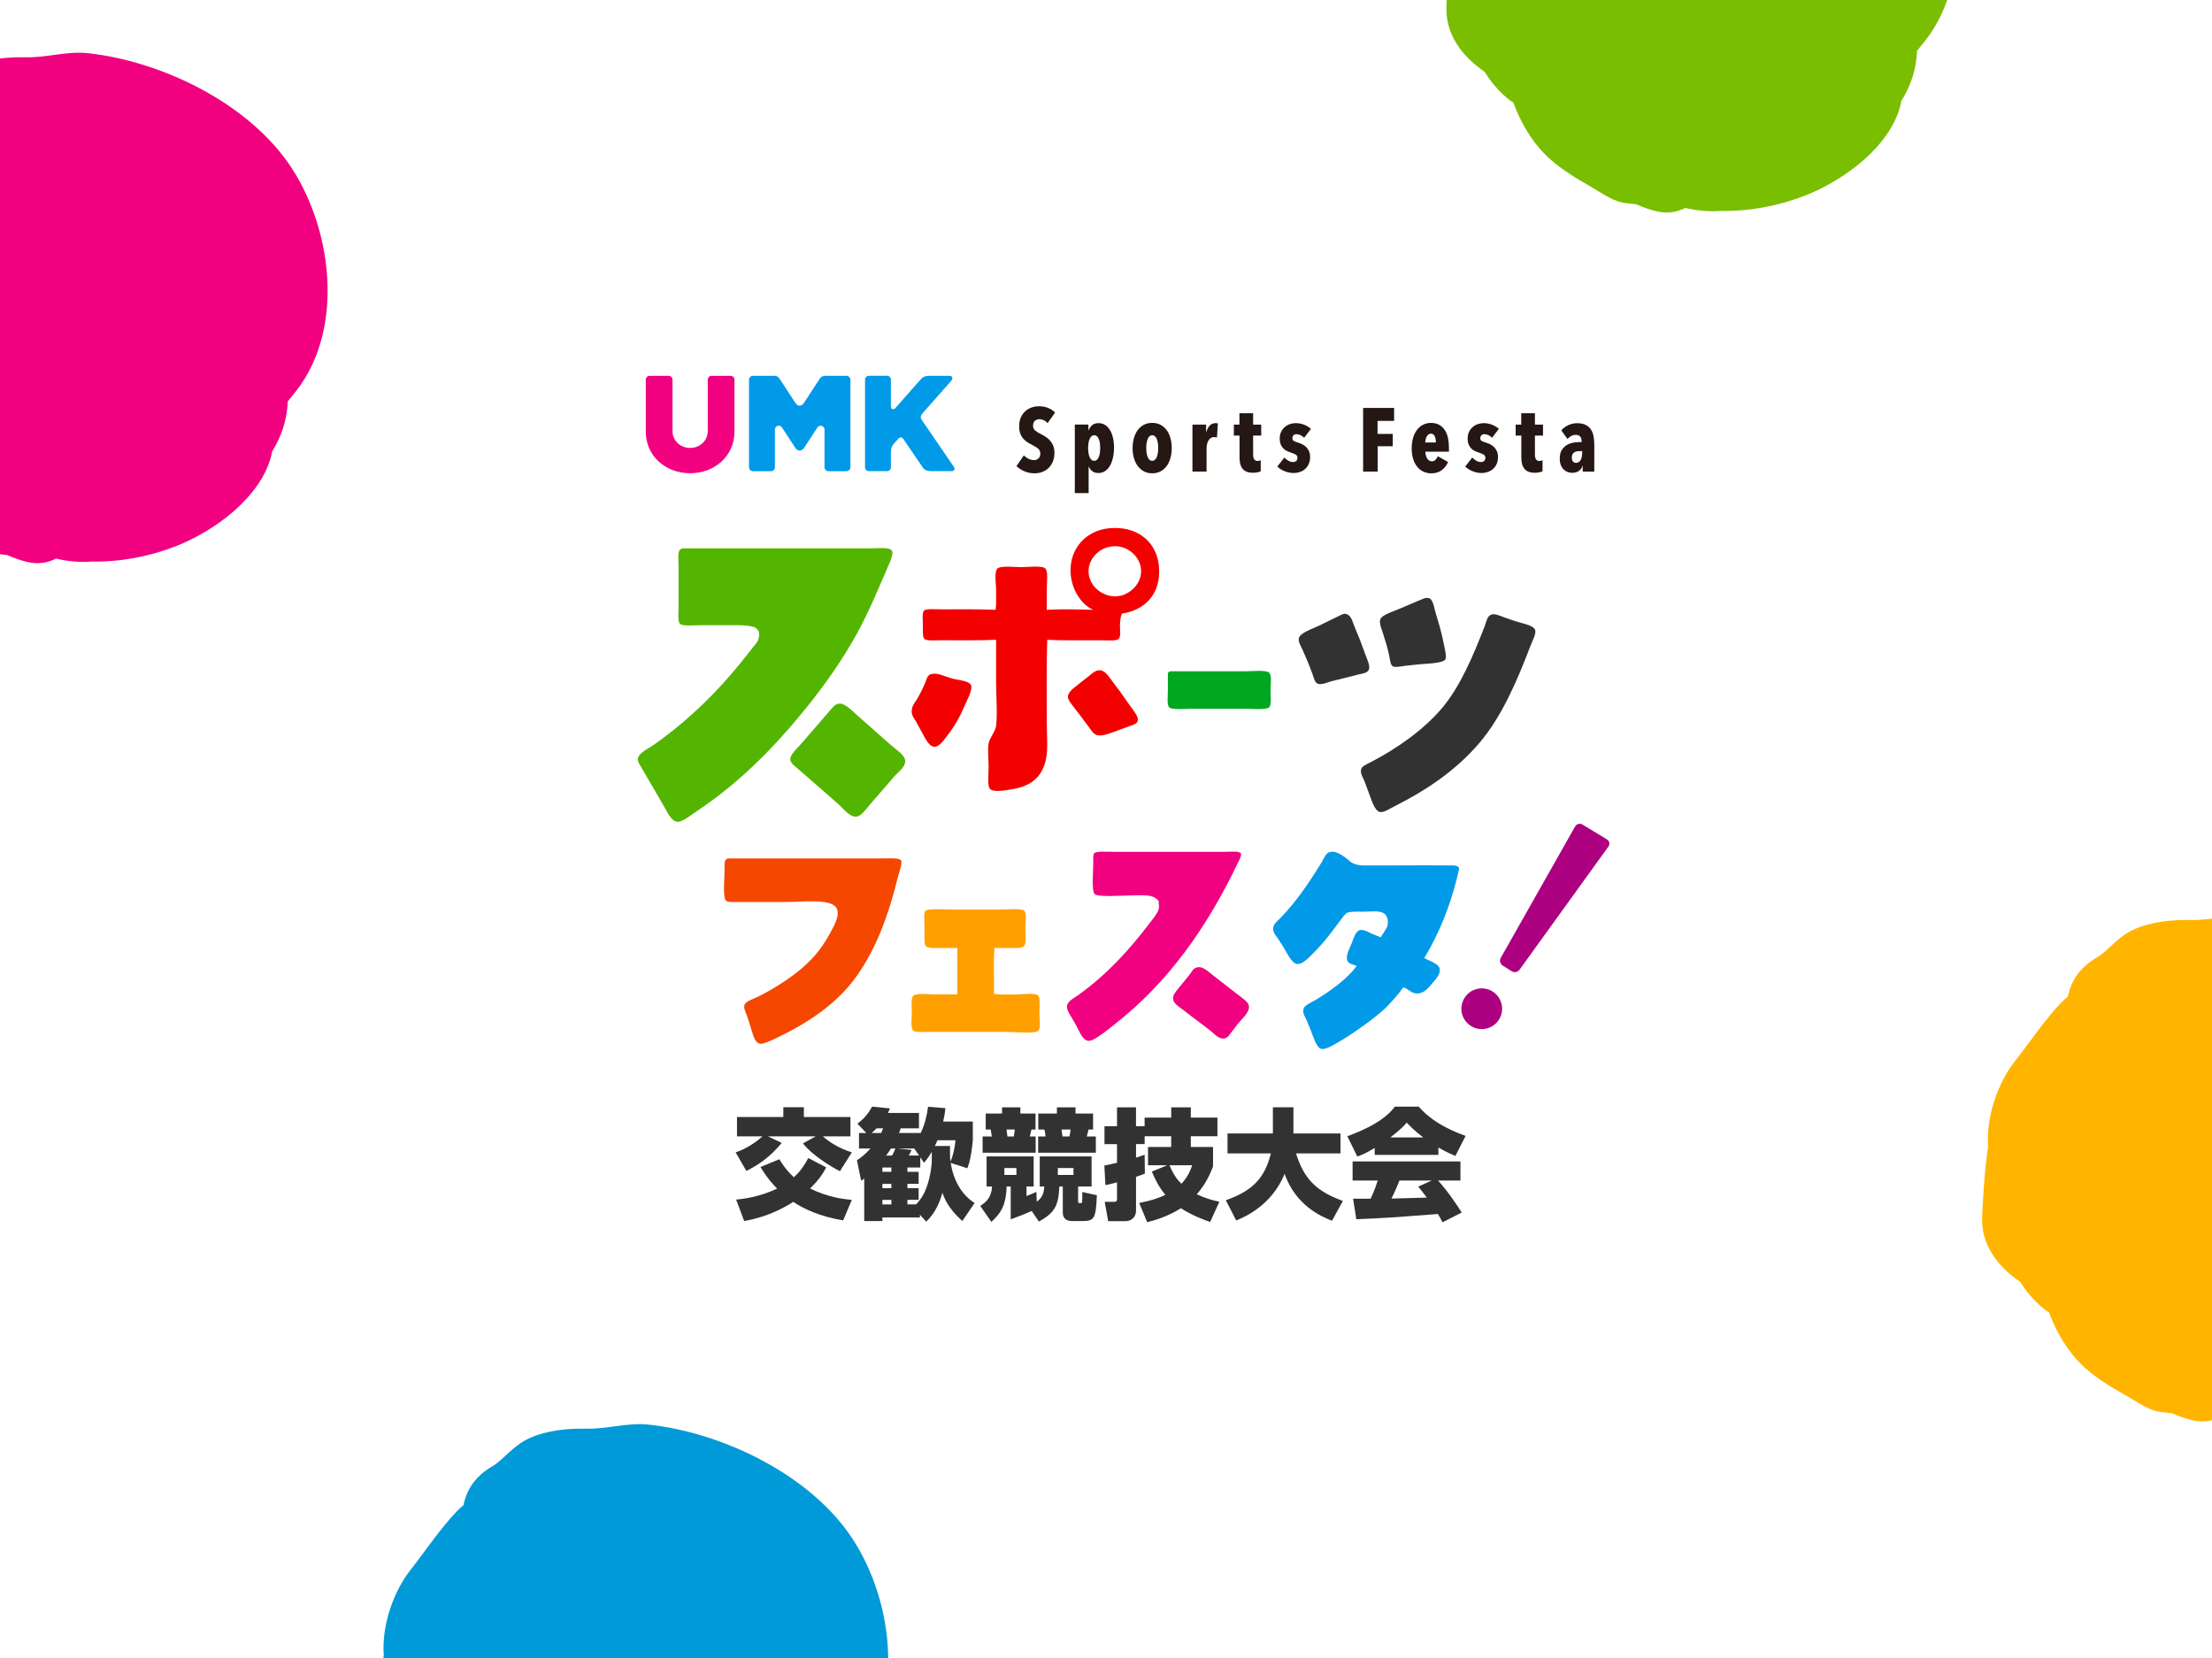 <?xml version="1.0" encoding="UTF-8"?>
<svg id="_レイヤー_2" data-name="レイヤー 2" xmlns="http://www.w3.org/2000/svg" xmlns:xlink="http://www.w3.org/1999/xlink" viewBox="0 0 683 512">
  <defs>
    <style>
      .cls-1 {
        clip-path: url(#clippath);
      }

      .cls-2 {
        fill: none;
      }

      .cls-2, .cls-3, .cls-4, .cls-5, .cls-6, .cls-7, .cls-8, .cls-9, .cls-10, .cls-11, .cls-12, .cls-13, .cls-14, .cls-15, .cls-16 {
        stroke-width: 0px;
      }

      .cls-3 {
        fill: #79be00;
      }

      .cls-4 {
        fill: #54b500;
      }

      .cls-5 {
        fill: #251714;
      }

      .cls-6 {
        fill: #ac0080;
      }

      .cls-7 {
        fill: #323232;
      }

      .cls-8 {
        fill: #009ad8;
      }

      .cls-9 {
        fill: #009ae8;
      }

      .cls-10 {
        fill: #f54700;
      }

      .cls-11 {
        fill: #fff;
      }

      .cls-12 {
        fill: #ffa000;
      }

      .cls-13 {
        fill: #f10080;
      }

      .cls-14 {
        fill: #f30000;
      }

      .cls-15 {
        fill: #ffb500;
      }

      .cls-16 {
        fill: #00a71f;
      }
    </style>
    <clipPath id="clippath">
      <rect class="cls-2" width="683" height="512"/>
    </clipPath>
  </defs>
  <g id="_背景" data-name="背景">
    <g>
      <rect class="cls-11" width="683" height="512"/>
      <g class="cls-1">
        <path class="cls-3" d="m458.45,22.21c1.67,2.76,3.84,5.41,6.72,7.93.68.6,1.4,1.11,2.13,1.55,1.47,4.14,3.54,8.07,6.04,11.56,4.64,6.45,10.48,10.2,17.29,14.06,2.97,1.69,6.78,4.47,10.15,5.2,1.29.27,2.93.38,4.51.59,2.09.94,4.27,1.71,6.5,2.21,3.11.71,6.06.19,8.59-1.11,3.63.88,7.49,1.21,11.23.92,8.76.14,17.57-1.55,25.71-4.72,11.85-4.6,26.47-15.13,29.6-28.32.07-.31.12-.62.17-.93,2.83-4.51,4.62-9.65,4.84-15.48.86-1.05,1.71-2.09,2.55-3.16,15.42-19.67,11.04-51.48-2.54-70.67-13.32-18.82-39.4-31.27-61.69-33.7-6.33-.69-12.56,1.36-18.88,1.26-6.07-.1-12.43.44-18.01,3.01-5.04,2.31-7.92,6.69-11.29,8.67-5,2.94-7.9,6.87-8.99,12.2-.73.59-1.43,1.22-2.1,1.93-5.21,5.52-9.61,12.26-14.29,18.26-5.17,6.65-8.9,17.18-8.22,26.58-1.11,7.26-1.49,14.83-1.84,21.54-.49,9.07,4.93,15.87,11.81,20.62Z"/>
        <path class="cls-15" d="m623.85,395.9c1.67,2.73,3.84,5.36,6.72,7.85.68.6,1.4,1.1,2.13,1.54,1.47,4.1,3.54,7.99,6.04,11.45,4.64,6.39,10.48,10.11,17.29,13.94,2.97,1.67,6.78,4.43,10.15,5.16,1.29.27,2.93.38,4.51.58,2.09.93,4.27,1.69,6.5,2.19,3.11.71,6.06.19,8.59-1.1,3.63.87,7.49,1.2,11.23.91,8.76.14,17.57-1.54,25.71-4.68,11.85-4.56,26.47-14.99,29.6-28.07.07-.31.12-.62.17-.92,2.83-4.47,4.62-9.56,4.84-15.34.86-1.04,1.71-2.07,2.55-3.13,15.42-19.49,11.04-51.02-2.54-70.04-13.32-18.65-39.4-30.99-61.69-33.4-6.33-.69-12.56,1.35-18.88,1.25-6.07-.1-12.43.44-18.01,2.98-5.04,2.29-7.92,6.63-11.29,8.59-5,2.91-7.9,6.81-8.99,12.09-.73.58-1.43,1.21-2.1,1.91-5.21,5.47-9.61,12.15-14.29,18.1-5.17,6.59-8.9,17.02-8.22,26.34-1.11,7.19-1.49,14.7-1.84,21.35-.49,8.99,4.93,15.73,11.81,20.44Z"/>
        <path class="cls-8" d="m128.47,552.97c1.67,2.73,3.84,5.36,6.72,7.85.68.6,1.4,1.1,2.13,1.54,1.47,4.1,3.54,7.99,6.04,11.45,4.64,6.39,10.48,10.11,17.29,13.94,2.97,1.67,6.78,4.43,10.15,5.16,1.29.27,2.93.38,4.51.58,2.09.93,4.27,1.69,6.5,2.19,3.11.71,6.06.19,8.59-1.1,3.63.87,7.49,1.2,11.23.91,8.76.14,17.57-1.54,25.71-4.68,11.85-4.56,26.47-14.99,29.6-28.07.07-.31.12-.62.17-.92,2.83-4.47,4.62-9.56,4.84-15.34.86-1.04,1.71-2.07,2.55-3.13,15.42-19.49,11.04-51.02-2.54-70.04-13.32-18.65-39.4-30.99-61.69-33.4-6.33-.69-12.56,1.35-18.88,1.25-6.07-.1-12.43.44-18.01,2.98-5.04,2.29-7.92,6.63-11.29,8.59-5,2.91-7.9,6.81-8.99,12.09-.73.58-1.43,1.21-2.1,1.91-5.21,5.47-9.61,12.15-14.29,18.1-5.17,6.59-8.9,17.02-8.22,26.34-1.11,7.19-1.49,14.7-1.84,21.35-.49,8.99,4.93,15.73,11.81,20.44Z"/>
        <path class="cls-13" d="m-44.63,130.49c1.67,2.76,3.84,5.41,6.72,7.93.68.6,1.4,1.11,2.13,1.55,1.47,4.14,3.54,8.07,6.04,11.56,4.64,6.45,10.48,10.2,17.29,14.06,2.97,1.69,6.78,4.47,10.15,5.2,1.29.27,2.93.38,4.51.59,2.09.94,4.27,1.71,6.5,2.21,3.11.71,6.06.19,8.59-1.11,3.63.88,7.49,1.21,11.23.92,8.76.14,17.57-1.55,25.71-4.72,11.85-4.6,26.47-15.13,29.6-28.32.07-.31.12-.62.17-.93,2.83-4.51,4.62-9.65,4.84-15.48.86-1.05,1.71-2.09,2.55-3.16,15.42-19.67,11.04-51.48-2.54-70.67-13.32-18.82-39.4-31.27-61.69-33.7-6.33-.69-12.56,1.36-18.88,1.26-6.07-.1-12.43.44-18.01,3.01-5.04,2.31-7.92,6.69-11.29,8.67-5,2.94-7.9,6.87-8.99,12.2-.73.59-1.43,1.22-2.1,1.93-5.21,5.52-9.61,12.26-14.29,18.26-5.17,6.65-8.9,17.18-8.22,26.58-1.11,7.26-1.49,14.83-1.84,21.54-.49,9.07,4.93,15.87,11.81,20.62Z"/>
      </g>
      <g>
        <g>
          <g>
            <path class="cls-13" d="m226.78,133.28v-16.04c0-.65-.53-1.19-1.18-1.19h-5.87c-.65,0-1.19.53-1.19,1.19v15.86h0c0,3-2.44,5.22-5.45,5.22s-5.44-2.22-5.44-5.22h0v-15.86c0-.65-.53-1.19-1.19-1.19h-5.87c-.66,0-1.19.53-1.19,1.19v16.04h0c0,7.55,6.14,12.85,13.69,12.85s13.69-5.3,13.69-12.85h0Z"/>
            <path class="cls-9" d="m261.36,116.06h-6.62c-.27,0-1.08.04-1.6.84l-4.9,7.51c-.6.79-.87.84-1.33.84s-.72-.05-1.32-.84l-4.9-7.51c-.52-.81-1.34-.84-1.6-.84h-6.62c-.66,0-1.2.54-1.2,1.2v27.04c0,.66.53,1.2,1.2,1.2h5.6c.66,0,1.2-.54,1.2-1.2v-11.64c0-1.19,1.55-1.65,2.2-.65l4.13,6.33c.52.73,1.1.78,1.33.78s.81-.05,1.33-.78l4.13-6.33c.65-1,2.2-.54,2.2.65v11.64c0,.66.54,1.2,1.2,1.2h5.6c.66,0,1.2-.54,1.2-1.2v-27.04c0-.66-.54-1.2-1.2-1.2Z"/>
            <path class="cls-9" d="m294.39,143.95l-9.82-14.34h0c-.45-.66-.25-1.39.13-1.81h0l9-10.19c.24-.3.5-.7.31-1.1-.13-.28-.39-.45-.83-.45h-6.38c-1.56,0-2.2.73-2.56,1.14l-7.84,8.87s-.4.45-.93.22c0,0-.38-.17-.38-.62v-8.43c0-.66-.54-1.2-1.2-1.2h-5.6c-.66,0-1.2.54-1.2,1.2v27.04c0,.66.53,1.2,1.2,1.2h5.6c.66,0,1.2-.54,1.2-1.2v-4.58c0-1.29.32-2.02.88-2.66l1.45-1.59h0c.21-.23.86-.84,1.54.16l5.94,8.72c.29.42.91,1.15,2.57,1.15h6.39c.44,0,.7-.17.83-.45.18-.39-.09-.77-.31-1.09Z"/>
          </g>
          <g>
            <path class="cls-5" d="m320.91,129.44c.48,0,.94.11,1.39.32.44.21.83.51,1.17.9l2.3-3.26c-.57-.61-1.29-1.08-2.14-1.43-.85-.35-1.81-.52-2.89-.52-.72,0-1.44.12-2.15.36-.71.24-1.36.61-1.94,1.11-.58.5-1.05,1.14-1.42,1.93-.36.79-.54,1.73-.54,2.82,0,.81.1,1.52.31,2.11.2.59.49,1.11.85,1.55.36.44.78.82,1.25,1.14s.98.6,1.51.86c.85.43,1.5.83,1.94,1.21.44.38.67.89.67,1.54s-.19,1.12-.56,1.47c-.37.35-.82.53-1.36.53-.57,0-1.14-.13-1.69-.4-.56-.27-1.05-.62-1.47-1.07l-2.28,3.33c.59.59,1.37,1.11,2.35,1.55.97.44,2.05.67,3.23.67.8,0,1.57-.13,2.31-.4.74-.27,1.4-.67,1.97-1.2.57-.53,1.02-1.2,1.36-2,.33-.81.5-1.74.5-2.79,0-.85-.14-1.59-.41-2.21-.27-.62-.61-1.15-1.02-1.6-.41-.45-.86-.82-1.35-1.13-.49-.31-.96-.57-1.41-.79-.8-.41-1.4-.78-1.8-1.13-.41-.34-.61-.82-.61-1.43,0-.72.2-1.24.6-1.56.4-.32.85-.47,1.35-.47Z"/>
            <path class="cls-5" d="m342.74,132.84c-.4-.67-.9-1.21-1.5-1.6-.6-.39-1.29-.58-2.07-.58s-1.46.2-1.93.61c-.47.41-.84.93-1.1,1.55h-.08v-1.72h-4.19v21.17h4.27v-8.21h.06c.18.52.52.98,1,1.39.48.41,1.14.61,1.97.61.78,0,1.47-.2,2.07-.61.6-.41,1.1-.96,1.5-1.67.4-.7.7-1.54.92-2.5.21-.96.32-1.99.32-3.08s-.11-2.07-.32-2.98c-.21-.92-.52-1.71-.92-2.39Zm-3.14,7.04c-.07.48-.18.9-.33,1.26-.16.36-.35.64-.58.85-.23.2-.51.31-.85.31-.31,0-.59-.1-.82-.31-.23-.2-.43-.49-.58-.85-.16-.36-.27-.78-.35-1.26-.07-.48-.11-.99-.11-1.53s.04-1.07.11-1.54c.07-.47.19-.89.35-1.25.16-.36.35-.64.58-.85.23-.2.5-.31.82-.31.33,0,.62.1.85.31.23.2.43.49.58.85.16.36.27.78.33,1.25.06.47.1.99.1,1.54s-.03,1.05-.1,1.53Z"/>
            <path class="cls-5" d="m360.19,132.77c-.51-.68-1.14-1.22-1.89-1.61-.75-.39-1.6-.58-2.54-.58s-1.79.19-2.54.58c-.75.39-1.38.93-1.9,1.61-.52.68-.92,1.51-1.19,2.47-.28.96-.42,2.01-.42,3.14s.14,2.17.42,3.12c.28.95.68,1.77,1.21,2.46.53.68,1.16,1.22,1.9,1.61.74.39,1.58.58,2.53.58s1.79-.19,2.54-.58c.75-.39,1.38-.92,1.89-1.61.51-.68.9-1.5,1.18-2.46.28-.95.42-1.99.42-3.12s-.14-2.17-.42-3.14c-.28-.96-.67-1.79-1.18-2.47Zm-2.68,7.12c-.07.47-.19.89-.33,1.25-.15.36-.34.64-.57.85-.23.2-.51.31-.85.31-.32,0-.59-.1-.82-.31-.23-.2-.42-.49-.57-.85-.15-.36-.26-.78-.33-1.25-.07-.47-.11-.98-.11-1.54s.04-1.07.11-1.54c.07-.47.18-.89.33-1.25.15-.36.34-.64.57-.85.23-.2.5-.31.82-.31.33,0,.61.1.85.31.23.2.42.49.57.85.15.36.26.78.33,1.25.07.47.11.99.11,1.54s-.04,1.07-.11,1.54Z"/>
            <path class="cls-5" d="m375.35,130.66c-1.42,0-2.4.96-2.91,2.89h-.03v-2.44h-4.22v14.51h4.36v-7.19c0-.44.05-.88.15-1.3.1-.43.25-.8.44-1.11.19-.31.43-.57.71-.76.28-.19.6-.29.97-.29.2,0,.37.01.51.04.14.03.28.06.43.1l.28-4.36c-.13-.04-.24-.06-.33-.07-.09,0-.21-.01-.36-.01Z"/>
            <path class="cls-5" d="m386.92,127.61h-4.22v3.5h-1.72v3.39h1.75v6.77c0,1.57.33,2.75,1,3.54.67.79,1.73,1.18,3.19,1.18.44,0,.89-.05,1.33-.14.44-.09.79-.2,1.03-.33v-3.41c-.26.15-.58.22-.97.22-.48,0-.83-.16-1.05-.49-.22-.33-.33-.84-.33-1.55v-5.79h2.5v-3.39h-2.5v-3.5Z"/>
            <path class="cls-5" d="m400.32,134.08c.46,0,.89.1,1.28.3.39.2.75.47,1.08.8l2.11-2.75c-.63-.56-1.35-.99-2.17-1.3-.81-.31-1.66-.47-2.55-.47-.59,0-1.18.1-1.76.29-.58.19-1.11.49-1.58.89-.47.4-.86.9-1.15,1.5-.3.6-.44,1.31-.44,2.12,0,.68.1,1.26.29,1.73.19.47.44.87.75,1.21.31.33.65.6,1.04.79.39.19.78.36,1.17.49.74.24,1.3.47,1.67.68.37.21.56.55.56,1.01,0,.39-.12.7-.35.94-.23.24-.55.36-.96.36-.54,0-1.03-.13-1.48-.39-.45-.26-.87-.59-1.26-1l-2.17,2.78c.65.63,1.42,1.12,2.32,1.47.9.35,1.83.53,2.79.53.56,0,1.13-.09,1.73-.28.6-.19,1.14-.47,1.62-.86.48-.39.88-.9,1.19-1.53s.47-1.39.47-2.28c0-.67-.11-1.24-.32-1.73-.21-.49-.48-.91-.82-1.26-.33-.35-.71-.64-1.14-.86-.42-.22-.85-.4-1.28-.53-.74-.22-1.24-.42-1.51-.6-.27-.18-.4-.45-.4-.82,0-.39.12-.69.37-.92.25-.22.55-.33.9-.33Z"/>
            <polygon class="cls-5" points="420.89 145.62 425.38 145.62 425.38 137.8 430.04 137.8 430.04 133.99 425.35 133.99 425.35 129.97 430.46 129.97 430.46 125.97 420.89 125.97 420.89 145.62"/>
            <path class="cls-5" d="m446.08,132.76c-.45-.67-1.03-1.21-1.73-1.59-.7-.39-1.55-.58-2.55-.58-.87,0-1.67.19-2.39.56-.72.37-1.35.89-1.87,1.57-.53.68-.93,1.5-1.22,2.47-.29.97-.43,2.05-.43,3.23,0,1.26.15,2.37.46,3.33.31.96.73,1.77,1.28,2.43.55.66,1.18,1.15,1.92,1.48.73.33,1.52.5,2.37.5,1.28,0,2.35-.31,3.2-.94.86-.63,1.53-1.48,2.01-2.55l-3.19-1.8c-.17.43-.4.8-.69,1.11-.3.31-.68.47-1.17.47-.3,0-.56-.08-.8-.24-.24-.16-.44-.37-.61-.64-.17-.27-.3-.58-.4-.94-.1-.36-.15-.74-.15-1.15h7.27v-1.22c0-1.11-.1-2.13-.31-3.07-.2-.93-.53-1.74-.98-2.41Zm-6.01,3.87c0-.28.04-.58.11-.9.07-.32.18-.62.33-.89.15-.27.33-.49.54-.67.21-.18.47-.26.76-.26.55,0,.95.26,1.19.78.24.52.36,1.17.36,1.94h-3.3Z"/>
            <path class="cls-5" d="m458.34,134.08c.46,0,.89.1,1.28.3.39.2.75.47,1.08.8l2.11-2.75c-.63-.56-1.35-.99-2.17-1.3-.81-.31-1.66-.47-2.55-.47-.59,0-1.18.1-1.76.29-.58.19-1.11.49-1.58.89-.47.4-.86.9-1.15,1.5-.3.6-.44,1.31-.44,2.12,0,.68.1,1.26.29,1.73.19.47.44.87.75,1.21.31.33.65.6,1.04.79.39.19.78.36,1.17.49.74.24,1.3.47,1.67.68.37.21.56.55.56,1.01,0,.39-.12.7-.35.94-.23.24-.55.36-.96.36-.54,0-1.03-.13-1.48-.39-.45-.26-.87-.59-1.26-1l-2.17,2.78c.65.63,1.42,1.12,2.32,1.47.9.35,1.83.53,2.79.53.56,0,1.13-.09,1.73-.28.6-.19,1.14-.47,1.62-.86.48-.39.88-.9,1.19-1.53s.47-1.39.47-2.28c0-.67-.11-1.24-.32-1.73-.21-.49-.49-.91-.82-1.26-.33-.35-.71-.64-1.14-.86-.42-.22-.85-.4-1.28-.53-.74-.22-1.24-.42-1.51-.6-.27-.18-.4-.45-.4-.82,0-.39.12-.69.37-.92.25-.22.55-.33.9-.33Z"/>
            <path class="cls-5" d="m473.93,127.61h-4.22v3.5h-1.72v3.39h1.75v6.77c0,1.57.33,2.75,1,3.54.67.79,1.73,1.18,3.19,1.18.44,0,.89-.05,1.33-.14.44-.09.79-.2,1.03-.33v-3.41c-.26.15-.58.22-.97.22-.48,0-.83-.16-1.05-.49-.22-.33-.33-.84-.33-1.55v-5.79h2.5v-3.39h-2.5v-3.5Z"/>
            <path class="cls-5" d="m492.01,134.51c-.19-.82-.49-1.52-.92-2.09-.43-.57-.98-1.01-1.67-1.3-.68-.3-1.52-.44-2.5-.44-.87,0-1.74.19-2.62.58-.88.39-1.61.94-2.21,1.64l1.91,2.66c.31-.37.69-.68,1.12-.92.43-.24.92-.36,1.46-.36s.97.16,1.29.47c.32.31.49.82.49,1.53v.22h-.56c-.76,0-1.51.08-2.25.24-.74.16-1.4.43-1.98.82-.58.39-1.05.91-1.42,1.55-.36.65-.54,1.47-.54,2.47,0,.83.12,1.53.36,2.1.24.56.55,1.02.92,1.36.37.34.78.59,1.22.74.44.15.88.22,1.3.22.87,0,1.58-.2,2.12-.6.55-.4.91-.92,1.1-1.57h.06v1.8h3.58v-8.27c0-1.07-.09-2.02-.28-2.84Zm-3.5,5.59c0,.33-.04.67-.11,1.01-.07.34-.19.65-.33.92-.15.27-.35.49-.6.65-.25.17-.54.25-.87.25-.35,0-.65-.13-.9-.4-.25-.27-.37-.69-.37-1.26,0-.39.06-.71.19-.96.13-.25.31-.45.53-.61.22-.16.48-.26.78-.32.3-.06.6-.08.92-.08h.78v.8Z"/>
          </g>
        </g>
        <g>
          <path class="cls-7" d="m428.96,202.5c.33,1.59.3,2.94,1.3,3.33.79.31,2.7-.14,4.06-.29,1.54-.17,2.91-.31,4.2-.43,1.98-.2,7.23-.26,7.82-1.59.36-.82-.27-3.35-.58-4.92-.65-3.27-1.6-6.52-2.46-9.27-.29-.92-.72-3.62-1.59-4.35-.64-.53-1.55-.31-1.74-.29-.09.01-4.31,1.73-7.24,3.04-2.19.98-6.02,2.08-6.52,3.48-.44,1.23.38,2.97.72,4.06.74,2.33,1.54,4.9,2.03,7.24Z"/>
          <path class="cls-7" d="m405.21,208c.53,1.51.76,2.92,1.88,3.19,1.26.3,2.89-.54,4.2-.87,3-.75,5.26-1.28,8.11-2.03,1.37-.36,2.98-.41,3.33-1.74.31-1.15-.66-3.07-1.16-4.49-1.18-3.34-2.12-5.73-3.33-8.55-.58-1.36-.84-3.04-2.17-3.77-.85-.43-1.7-.02-2.03.15-1.98,1-3.98,1.93-6.81,3.33-2.01,1-6.01,2.19-6.23,4.06-.12,1.01.88,2.65,1.3,3.62,1.08,2.5,1.96,4.43,2.9,7.1Z"/>
          <path class="cls-7" d="m420.27,237.55c-.29,1.3.56,2.52,1.01,3.62.51,1.23.82,2.31,1.3,3.48.79,1.92,1.72,5.68,3.48,6.08,1.2.27,2.89-.93,4.49-1.74,10.4-5.23,19.21-11.35,26.22-19.55,6.86-8.04,11.57-18.93,15.79-29.98.6-1.57,1.83-3.81,1.45-4.92-.52-1.51-4.27-2.1-6.23-2.75-1.17-.39-2.24-.77-3.33-1.16-1.3-.46-2.8-1.21-3.91-.87-1.4.43-1.61,2.34-2.17,3.77-3.51,8.96-7.46,18.46-13.18,25.2-5.58,6.57-13.61,12.27-21.73,16.51-1.28.67-2.96,1.3-3.19,2.32Z"/>
          <path class="cls-16" d="m391.88,207.71c-.89-.89-5.2-.43-7.24-.43h-23.03c-.09,0-.42.03-.61.14-.26.15-.4.42-.4.72v5.36c0,1.63-.35,4.14.43,4.92.87.87,5.27.43,7.39.43h15.93c2.12,0,6.65.44,7.53-.43.77-.77.43-3.53.43-5.36,0-1.68.45-4.47-.43-5.36Z"/>
          <path class="cls-14" d="m340.17,197.72c1.6,0,4.5.28,5.21-.43.8-.8.42-2.58.43-3.91.02-1.66.16-2.78.58-3.91,6.37-.89,10.86-5.09,11.44-11.3.91-9.73-5.77-15.89-15.21-15.06-6.7.59-11.46,5.36-12.02,11.73-.53,5.96,2.79,11.66,6.95,13.47-4.65-.13-9.72-.28-14.34,0v-6.52c0-1.75.49-5.31-.44-6.23-1-1-5.83-.43-7.39-.43-1.95,0-6.45-.5-7.39.43-1.08,1.08-.43,4.81-.43,6.23,0,2.24.12,4.32-.14,6.52-5.3-.24-11.02-.15-16.8-.15-1.75,0-4.74-.29-5.36.43-.61.72-.29,3.39-.29,4.34,0,1.41-.19,3.72.43,4.35.69.69,3.55.43,5.22.43,5.62,0,12.05.09,16.95-.15v13.18c0,4.59.45,9.39,0,13.33-.22,1.95-2.02,3.74-2.32,5.5-.34,2.01,0,4.52,0,7.24,0,2.02-.43,5.95.43,6.81,1.13,1.14,5.09.37,6.52.15,6.22-.99,9.49-3.77,10.72-9.12.75-3.28.29-7.32.29-12.02,0-8.28-.12-17.51.14-25.06,4.45.23,11.35.15,16.8.15Zm-4.06-21.29c-.03-2.51,1.28-4.38,2.46-5.5,1.12-1.07,2.63-1.87,4.49-2.17,4.63-.76,9.04,2.87,9.27,7.24.22,4.18-3.25,7.27-6.37,7.97-4.56,1.02-9.78-2.46-9.85-7.53Z"/>
          <path class="cls-14" d="m339.16,206.99c-1.19.17-2.06,1.08-2.9,1.74-1.49,1.17-3.35,2.6-4.78,3.77-.79.64-1.72,1.62-1.74,2.61-.02,1.05,1,2.18,1.88,3.33,1.6,2.09,2.95,3.81,4.49,5.94.8,1.11,1.5,2.31,2.61,2.61,1.11.3,2.42-.04,3.62-.43,2.19-.72,4.12-1.53,6.37-2.32.96-.34,2.43-.67,2.61-1.74.22-1.32-1.29-2.99-2.32-4.49-1.79-2.61-4.06-5.71-5.79-7.97-1.13-1.47-2.21-3.31-4.05-3.04Z"/>
          <path class="cls-14" d="m284.41,225.67c.82,1.4,2.25,4.88,4.06,4.92,1.65.04,3.01-2.13,4.05-3.48,2.47-3.17,3.94-5.92,5.5-9.56.47-1.09,2.22-4.38,1.88-5.79-.36-1.53-4.05-1.75-5.65-2.17-2.51-.67-4.83-1.96-6.66-1.45-1.31.36-1.27,1.16-1.88,2.61-.75,1.8-1.71,3.74-2.61,5.21-.53.87-1.21,1.62-1.45,2.61-.48,2.02.36,2.85,1.16,4.2.51.88,1,1.88,1.59,2.9Z"/>
          <path class="cls-4" d="m249.07,218.43c5.44-6.74,10.94-14.51,15.35-22.45,3.8-6.85,7.17-15,10.43-22.6.52-1.22.92-2.61.55-3.33-.62-1.18-4.54-.72-6.92-.72h-57.94c-.39.26-.41.32-.58.43-.78.5-.44,3.89-.44,5.5v11.88c0,1.72-.33,4.74.44,5.5.75.75,4.15.43,6.23.43h6.66c3.59,0,7.2-.17,9.56.43,1.35.34,1.19.81,1.88,1.45.34,1.32.02,1.65-.14,2.46-.17.83-1.12,1.76-1.88,2.75-9.02,11.74-18.43,21.39-30.42,29.84-1.42,1-4.83,2.6-4.92,4.34-.05.88.59,1.8,1.16,2.75,2.64,4.44,4.71,8.13,7.24,12.46.83,1.42,1.93,4,3.77,4.2,1.5.17,4.19-2.02,5.94-3.19,13.55-9.04,24.18-19.95,34.04-32.15Z"/>
          <path class="cls-4" d="m275,230.01c-3.95-3.49-6.24-5.57-9.99-8.84-1.33-1.16-4.06-4.07-5.79-3.91-1.32.13-1.88.89-2.61,1.74-3.33,3.85-5.96,6.9-9.27,10.72-1.18,1.36-3.4,3.25-3.33,4.78.05,1.1,1.19,1.88,2.03,2.61,4.55,3.94,8.41,7.35,12.75,11.15,1.68,1.48,3.54,4.1,5.65,3.91,1.55-.14,3.04-2.45,4.2-3.77,2.99-3.39,4.68-5.4,7.53-8.69,1.07-1.24,3.41-2.79,3.33-4.78-.07-1.78-2.75-3.38-4.49-4.92Z"/>
          <path class="cls-10" d="m272.1,265.07h-47.36c-1.2.38-1.01,1.42-1.01,3.33,0,2.43-.63,8.64.43,9.7.57.57,2.06.43,4.2.43h13.91c5.95,0,15.09-1.25,16.22,2.32.61,1.91-.6,4.28-1.3,5.65-2.73,5.34-5.33,8.81-9.56,12.46-3.55,3.06-8.72,6.38-13.33,8.69-1.92.96-4.22,1.47-4.49,2.9-.18.98.48,2.05.87,3.19.42,1.22.68,2.24,1.02,3.19.71,2.01,1.13,5,2.9,5.36.92.19,3.04-.77,4.49-1.45,10.1-4.74,19.21-10.77,25.2-19.12,6.29-8.77,10.02-19.01,13.03-31.14.36-1.44,1.4-4.17.87-4.92-.6-.84-3.96-.58-6.08-.58Z"/>
          <path class="cls-12" d="m320.51,307.36c-.97-.83-5.14-.29-6.66-.29-2.91,0-4.56.12-6.95-.15.1-4.68-.19-9.75.15-14.19,1.88-.01,3.28.02,4.92,0,1.33-.01,3.64.24,4.34-.72.6-.81.29-3.84.29-5.36,0-1.6.49-4.44-.29-5.36-.77-.9-5.36-.43-7.1-.43h-15.21c-2.01,0-7.54-.43-8.26.43-.58.7-.29,3.19-.29,5.5,0,2.48-.17,4.76.43,5.36.88.88,4.23.53,5.5.58,1.44.05,2.52-.04,4.2,0v14.34h-6.95c-1.71,0-5.72-.51-6.66.43-.77.77-.43,3.8-.43,5.36s-.47,4.45.43,5.36c.6.6,2.66.43,4.35.43h24.62c2.01,0,8.53.59,9.56-.29.97-.82.43-3.77.43-5.5s.36-4.83-.43-5.5Z"/>
          <path class="cls-13" d="m383.19,263.62c-.47-.96-3.36-.58-5.07-.58h-33.89c-2.08,0-5.77-.29-6.37.44-.42.5-.29,2.24-.29,3.04,0,2.41-.58,8.54.43,9.56s8.85.43,10.57.43c4.43,0,7.72-.55,9.27,1.88-.21.64.14,1.09,0,2.03-.18,1.28-1.77,3.2-2.75,4.49-6.48,8.56-13.38,16.02-21.87,22.16-1.45,1.05-3.64,2.06-3.77,3.62-.09,1.08.61,2.09,1.16,3.04.56.97,1.11,1.89,1.59,2.75.96,1.69,1.97,4.65,3.77,4.92,1.12.17,2.88-1.12,4.2-2.03,1.49-1.03,2.7-2.07,3.77-2.9,16.9-13.13,29.03-30.52,38.53-50.55.33-.7.86-1.49.72-2.32Z"/>
          <path class="cls-13" d="m382.32,307.21c-3.04-2.35-5.14-3.99-7.82-6.08-1.36-1.06-3.06-2.73-4.63-2.46-1.53.26-1.72,1.22-2.46,2.17-1.25,1.62-2.57,3.07-3.77,4.63-.67.87-1.5,1.77-1.45,2.9.07,1.59,2.03,2.59,3.33,3.62,3.22,2.54,4.94,3.72,7.97,6.08,1.38,1.07,2.7,2.82,4.49,2.61,1.13-.14,1.65-1.17,2.32-2.03.79-1.01,1.22-1.59,1.88-2.46.97-1.26,3.58-3.46,3.47-5.36-.08-1.35-1.76-2.4-3.33-3.62Z"/>
          <path class="cls-9" d="m440.84,294.03c.32-.56.63-1.12.93-1.69.05-.1.08-.15.08-.15,3.8-7.08,6.74-15.01,8.69-23.94-.14-1.19-1.88-1-3.04-1.01-8.71-.09-17.96.05-26.47.01-2-.02-3.29-.6-4.02-1.1-.23-.22-.5-.47-.81-.72-1.26-1.05-3.02-2.23-4.33-2.39-2.37-.29-2.74,1.48-3.77,3.19-3.69,6.09-7.89,12.21-12.46,16.95-1,1.04-2.07,1.93-2.32,2.61-.7,1.87.51,2.82,1.3,4.05.67,1.04,1.13,1.8,1.74,2.75.83,1.31,2.46,4.85,4.06,5.07,1.86.25,3.87-2.18,5.07-3.33,3.63-3.48,6.64-7.85,9.42-11.51,0,0,0,0,0,0l.72-.72s.13-.72,4.81-.58c.53.02.94,0,1.26-.02,2.83-.05,5.59-.52,6.53,1.68.43,1.01.39,2.05.1,2.97-.66,1.23-1.53,2.55-2.03,3.28-.82-.35-1.66-.65-2.57-1.04-1.11-.47-2.54-1.49-3.91-1.16-1.24.3-1.92,2.67-2.46,4.06-.47,1.2-1.82,3.6-1.45,5.07.35,1.39,1.81,1.35,3,1.93-.68.84-1.12,1.4-1.12,1.4-2.77,3.14-6.95,6.28-11.15,8.84-1.33.81-3.58,1.73-4.05,2.75-.64,1.36.38,2.63.87,3.77.51,1.17.9,2.25,1.3,3.19.58,1.35,1.66,5.3,3.19,5.65,1.38.32,3.85-1.27,5.21-2.03,4.14-2.32,12.21-8.05,15.06-11.01,1.85-1.91,3.76-4.04,5.08-5.98,1.78.57,2.39,1.95,4.34,1.92,2.14-.04,3.39-1.76,4.64-3.18,1.24-1.41,2.23-2.67,2.31-3.91.15-2.14-3.32-2.91-4.81-3.89.37-.61.72-1.22,1.02-1.75,0,0,.02,0,.02,0Z"/>
          <path class="cls-6" d="m457.52,305.2c-3.47,0-6.29,2.82-6.29,6.29s2.82,6.29,6.29,6.29,6.29-2.82,6.29-6.29-2.82-6.29-6.29-6.29Z"/>
          <path class="cls-6" d="m496.16,259.18l-7.53-4.56c-.8-.48-1.83-.21-2.29.6l-22.95,40.56c-.46.81-.19,1.88.6,2.38l2.77,1.75c.79.5,1.88.29,2.43-.47l27.43-38.01c.55-.76.34-1.77-.46-2.25Z"/>
        </g>
      </g>
      <g>
        <path class="cls-7" d="m227.16,355.83c3.47-1.11,6.79-3.54,8.26-4.94h-7.86v-5.97h14.31v-3.02h6.34v3.02h14.38v5.97h-8.52c1.33,1.25,4.72,3.69,8.96,4.94l-3.69,5.83c-2.84-1.44-8.74-5.09-11.4-8.59l3.95-2.18h-14.79l4.28,2.03c-3.54,4.24-6.86,6.6-10.92,8.67l-3.32-5.75Zm33.19,21.02c-7.19-1.22-12.17-3.54-15.42-5.72-6.49,4.17-12.21,5.38-15.16,5.9l-2.47-6.6c2.25-.22,7.01-.77,12.65-3.39-2.88-2.95-4.31-5.31-5.13-6.68l5.83-2.4c.66,1.11,1.88,3.13,4.46,5.57,2.25-2.03,3.47-4.06,4.46-5.94l5.53,2.88c-1.25,2.54-3.1,4.72-4.98,6.53,5.53,2.69,10.14,3.28,12.91,3.5l-2.69,6.34Z"/>
        <path class="cls-7" d="m297.13,377.04c-4.57-4.09-5.64-7.3-6.12-8.74-.66,2.25-1.92,6.01-5.02,8.93l-1.95-2.14v.85h-11.58v1.11h-5.61v-13.13c-.26.22-.41.33-.96.66l-1.29-6.31c1.11-.74,2.29-1.55,4.17-3.61h-3.54v-4.79h2.29l-2.77-2.88c2.1-1.62,3.28-3.02,4.54-5.27l5.5.55c-.22.55-.29.74-.63,1.4h9.59v4.76h-5.64c-.15.48-.18.59-.52,1.44h6.71c1.29-2.8,1.88-5.24,2.25-8.11l5.38.44c-.15,1.33-.33,2.47-.7,4.13h9.15v5.79c-.55,5.64-1.25,7.49-1.7,8.63l-5.13-1.66c.77,4.98,3.13,9.7,7.38,12.39l-3.8,5.57Zm-25.04-27.18c.22-.52.37-.85.59-1.44h-2.03c-.37.37-.77.81-1.51,1.44h2.95Zm3.14,10.66h-2.77v1.33h2.77v-1.33Zm0,5.05h-2.77v1.33h2.77v-1.33Zm0,4.94h-2.77v1.4h2.77v-1.4Zm-.11-15.86c-.74,1.11-1.14,1.7-1.51,2.18h1.81c.41-.59.96-1.88,1.03-2.18h-1.33Zm7.16,0h-5.09l4.28.44c-.11.37-.66,1.4-.88,1.73h3.21l-1.51-2.18Zm5.42,1.03c-1.03,1.77-1.7,2.54-2.4,3.36l-1.14-1.66v3.13h-3.98v1.33h3.47v3.72h-3.47v1.33h3.47v3.61h-3.47v1.4h2.69c.66-.7,2.18-2.32,3.25-5.31,1.4-3.95,1.59-7.56,1.59-8v-2.91Zm5.64,1.25c0,.63.07,1,.15,1.73.88-1.99,1.33-4.39,1.55-6.56h-5.57c-.22.48-.44,1-.81,1.77h4.68v3.06Z"/>
        <path class="cls-7" d="m318.57,373.94c-1.92.85-2.88,1.25-6.49,2.58v-10.14h-1.25c-.22,5.42-1.44,7.93-4.72,10.92l-3.43-4.91c1.84-1.22,3.43-2.62,3.65-6.01h-1.7v-9.29h14.53v9.29h-2.21v2.95c.44-.15,2.43-1,3.06-1.29l.11,3.02c1.48-1.03,2.21-2.32,2.32-4.68h-1.4v-9.29h16.01v9.29h-4.17v4.32c0,.52,0,.81.41.81.63,0,.81,0,.85-.37.04-.26.04-2.8.04-3.06l4.5,1c-.3,7.19-.78,7.97-4.43,7.97h-3.25c-1.66,0-2.84-.74-2.84-2.66v-8h-1.07c-.22,5.75-1.33,8.08-6.31,10.81l-2.21-3.25Zm-9.15-32.01h5.64v1.92h4.68v4.94h-1.25c-.33,1.51-.41,1.77-.55,2.14h1.84v5.02h-16.38v-5.02h2.84c-.07-.37-.18-1.18-.33-2.14h-1.55v-4.94h5.05v-1.92Zm.7,18.74v2.14h3.72v-2.14h-3.72Zm.66-11.88c.15,1.11.22,1.48.29,2.14h1.95c.18-.96.26-1.36.33-2.14h-2.58Zm15.56-6.86h5.75v1.92h5.42v4.94h-1.4c-.18.81-.29,1.25-.55,2.14h2.8v5.02h-17.81v-5.02h2.29c-.07-.63-.18-1.55-.37-2.14h-1.88v-4.94h5.75v-1.92Zm.29,18.74v2.14h4.83v-2.14h-4.83Zm1.14-11.88c.04.33.26,1.84.29,2.14h2.14c.15-.55.33-1.59.37-2.14h-2.8Z"/>
        <path class="cls-7" d="m353.43,350.86v2.43h-2.66v4.17c1-.3,1.58-.48,2.66-.89l.07,5.83c-1.14.44-1.77.7-2.73,1v10.47c0,2.07-1.59,3.21-3.14,3.21h-5.46l-1.07-5.97h2.91c.59,0,.89-.11.89-.85v-5.16c-1.07.3-2.03.52-3.58.85l-.33-6.05c.96-.18,1.95-.37,3.91-.85v-5.75h-3.87v-5.53h3.87v-5.83h5.86v5.83h2.66v-2.66h8.22v-3.17h6.05v3.17h8.22v5.75h-8.22v3.32h6.86v6.01c-.77,1.99-2.06,5.2-5.02,8.59,2.4,1.14,4.54,1.77,6.97,2.32l-2.84,6.23c-2.1-.74-5.46-1.95-9.04-4.24-4.06,2.58-7.86,3.65-10.4,4.32l-2.47-5.94c3.76-.74,6.09-1.55,8.08-2.51-1.92-2.32-3.1-4.57-4.17-7.19l4.76-1.95h-5.94v-5.64h7.15v-3.32h-8.22Zm7.67,8.96c1.36,3.32,2.88,4.94,3.69,5.72,2.06-2.18,2.77-4.2,3.32-5.72h-7.01Z"/>
        <path class="cls-7" d="m378.51,370.62c7.97-2.8,11.99-6.64,13.9-14.46h-13.39v-6.16h14.01v-8.08h6.34v8.08h14.53v6.16h-13.72c2.54,8.3,6.71,11.84,14.46,14.68l-3.36,6.12c-3.65-1.44-11.14-4.79-14.64-14.46-3.95,9.63-12.1,13.2-14.94,14.38l-3.21-6.27Z"/>
        <path class="cls-7" d="m424.47,354.47c-2.8,1.7-4.06,2.18-5.38,2.66l-3.06-6.27c9.26-3.43,12.8-6.64,14.68-9.15h7.34c1.44,1.62,5.13,5.72,14.49,9.04l-3.17,6.2c-1.22-.52-2.8-1.18-5.24-2.62v2.29h-19.66v-2.14Zm20.95,22.98c-.48-.92-.88-1.66-1.44-2.58-14.01,1.07-15.6,1.22-25.19,1.62l-1-6.34h5.42c1.29-2.77,1.81-4.43,2.18-5.61h-7.75v-5.9h33.3v5.9h-6.9c3.39,3.8,5.9,7.71,7.3,9.88l-5.94,3.02Zm-5.97-26.22c-2.69-2.03-4.17-3.61-5.09-4.57-.55.66-1.59,1.88-5.05,4.57h10.14Zm2.62,13.31h-9.96c-.33.89-1.33,3.28-2.47,5.57.85,0,9.44-.26,10.92-.3-1.36-1.84-1.99-2.58-2.66-3.39l4.17-1.88Z"/>
      </g>
    </g>
  </g>
</svg>